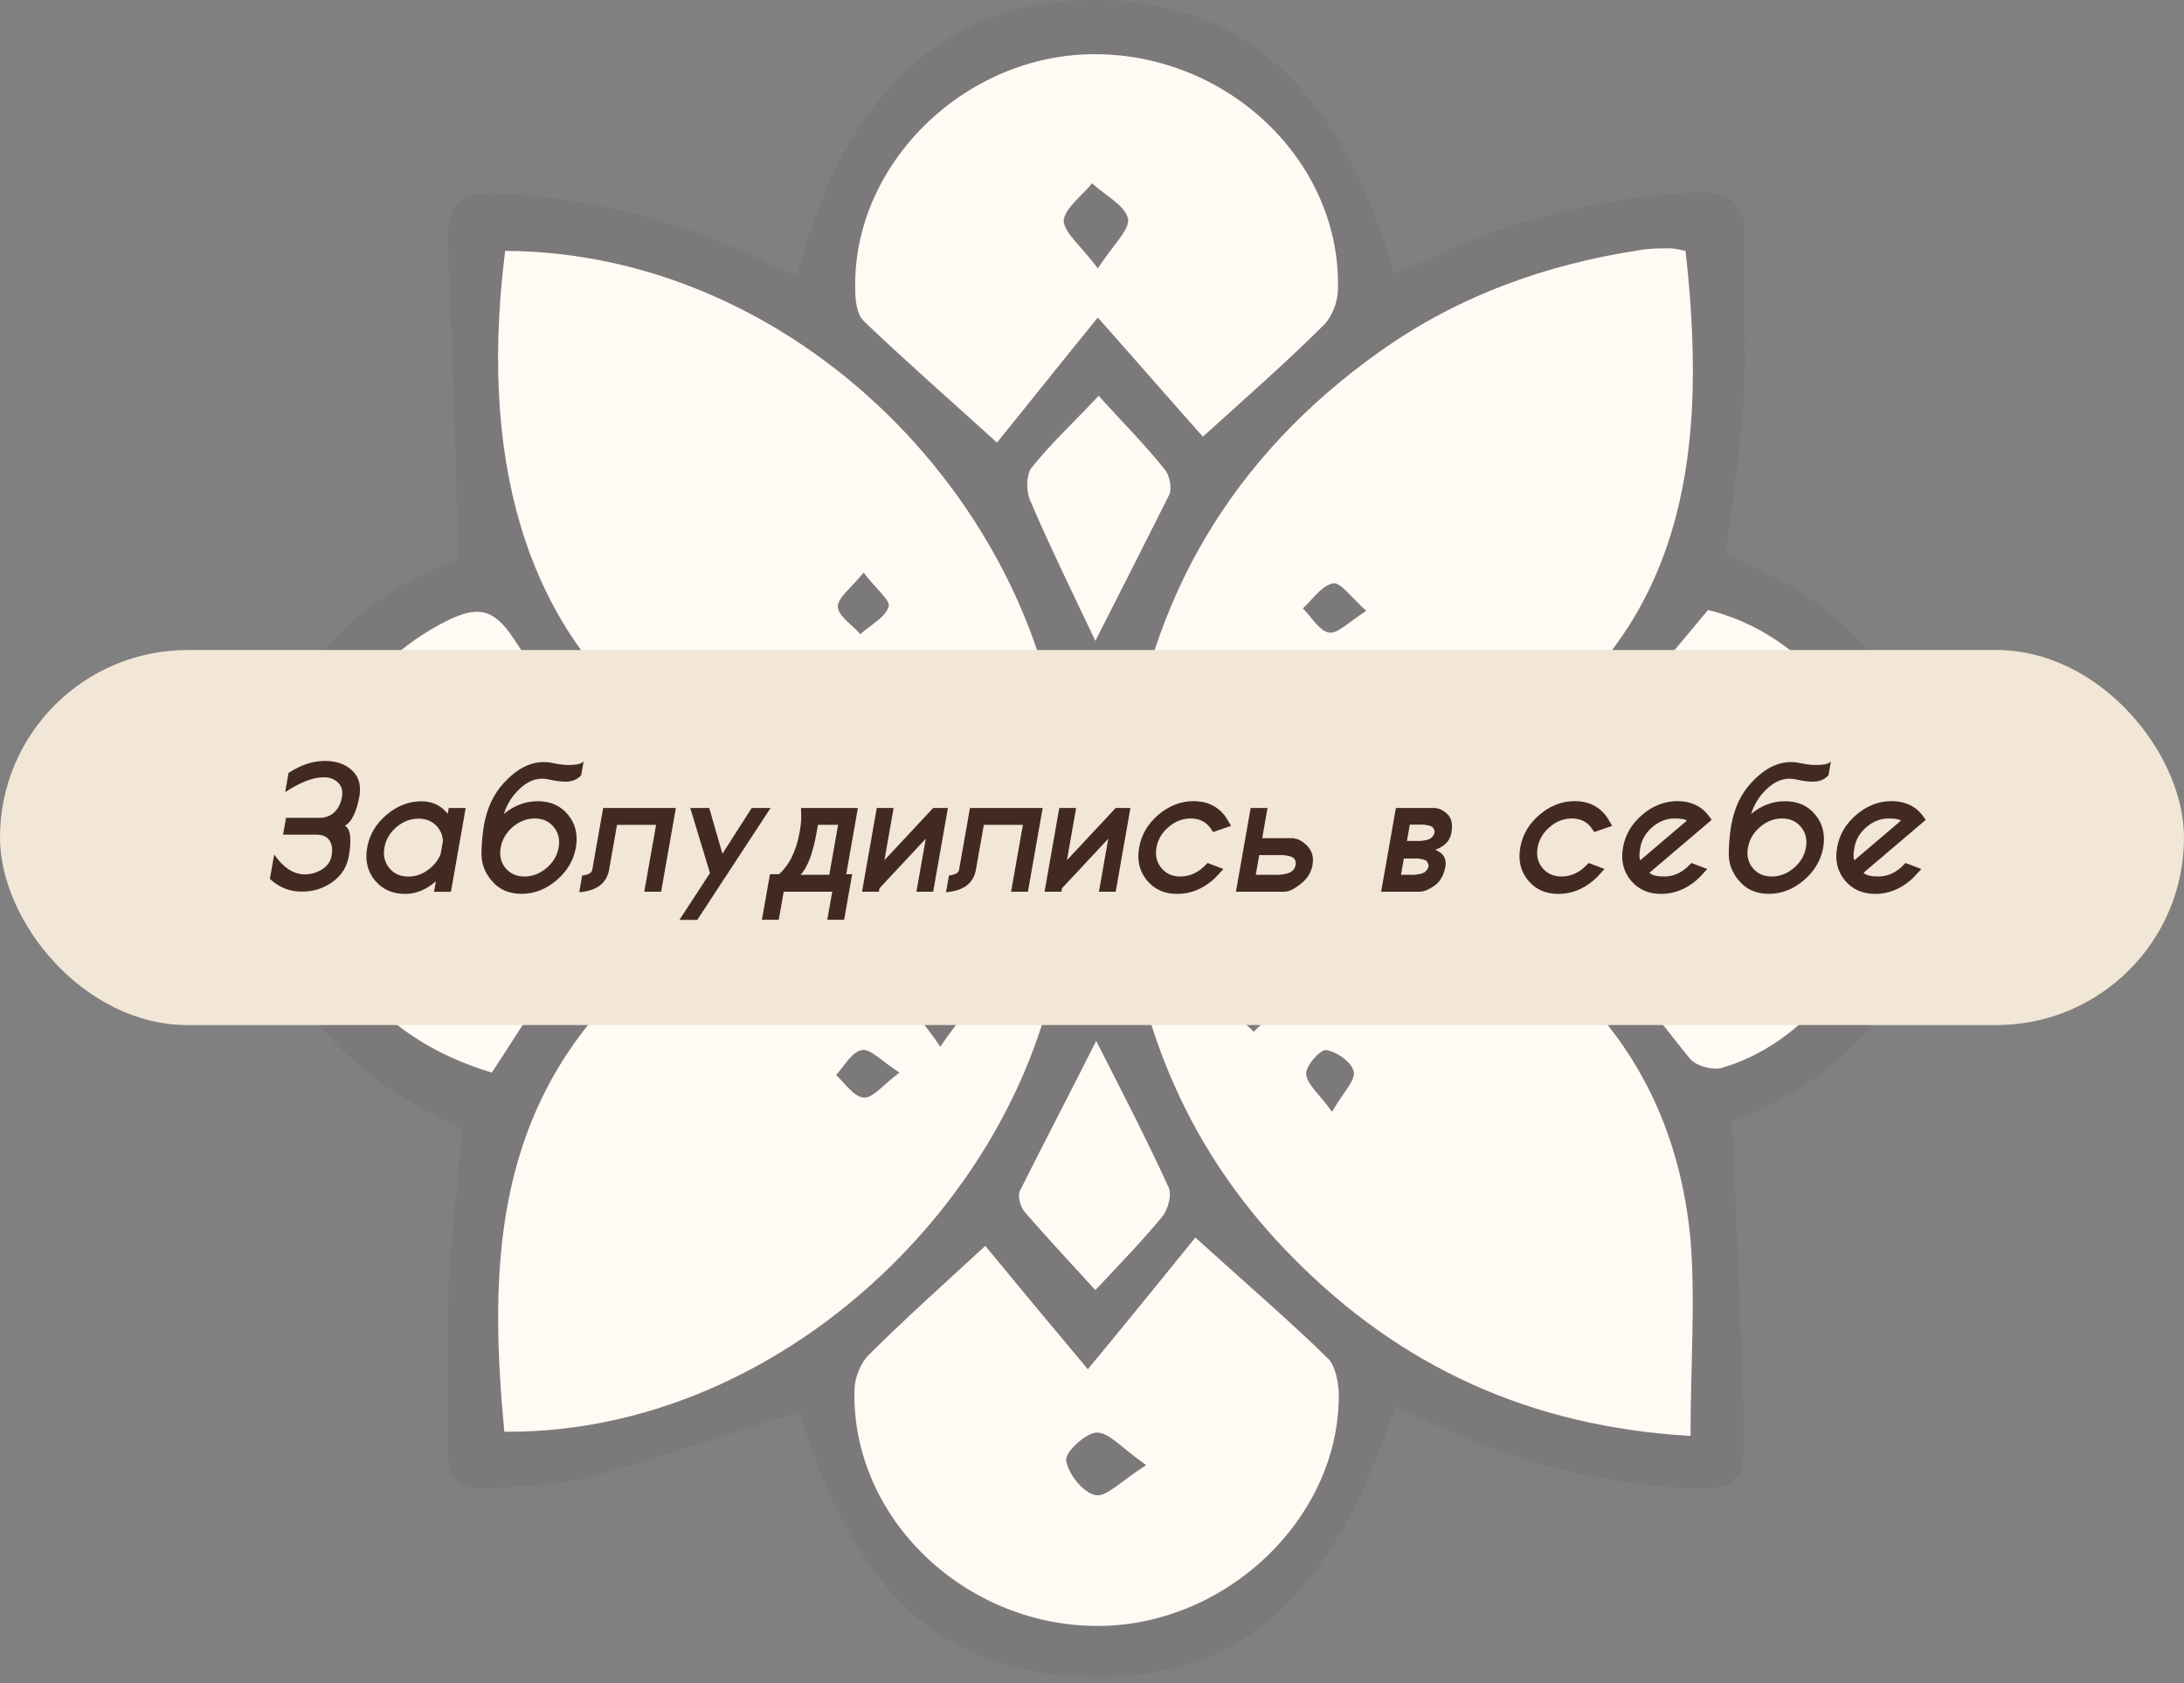<?xml version="1.0" encoding="UTF-8"?> <svg xmlns="http://www.w3.org/2000/svg" width="262" height="202" viewBox="0 0 262 202" fill="none"><rect x="0" y="0" width="262" height="202" fill="#808080" stroke="none"/><path d="M55.001 67.101C54.601 53.901 54.301 41.501 53.701 29.101C53.501 24.301 55.501 22.901 59.901 23.201C70.701 23.801 81.001 26.301 90.701 30.901C92.301 31.701 93.901 32.401 95.601 33.101C101.301 11.201 113.301 0.101 131.201 0.001C149.001 -0.099 160.801 10.601 167.301 32.901C168.801 32.201 170.301 31.601 171.701 31.001C181.601 26.201 192.001 23.801 203.001 23.101C207.601 22.801 209.501 24.301 209.301 29.001C209.101 35.301 209.501 41.701 209.201 48.001C208.801 54.101 207.801 60.201 207.001 66.501C222.701 72.701 232.301 84.001 231.901 101.601C231.501 118.201 222.301 129.101 207.801 134.501C208.301 147.001 208.901 159.001 209.201 171.101C209.401 178.301 208.501 179.001 201.101 178.501C190.701 177.801 180.801 175.001 171.401 170.601C170.101 170.001 168.801 169.401 167.401 168.801C159.501 192.201 148.801 201.601 130.601 201.201C113.001 200.801 102.401 191.001 95.901 169.401C87.601 172.001 79.301 174.901 70.801 177.201C66.801 178.301 62.601 178.301 58.401 178.601C55.501 178.801 53.701 177.501 53.701 174.201C53.801 167.701 53.501 161.201 53.801 154.701C54.101 148.401 54.901 142.101 55.501 135.401C40.801 129.001 30.901 118.201 31.001 100.801C31.201 83.501 40.701 72.501 55.001 67.101ZM127.701 104.401C106.601 102.201 86.601 104.301 71.701 121.601C59.101 136.201 58.801 153.901 60.501 171.801C97.001 172.101 128.701 137.401 127.701 104.401ZM202.801 172.301C202.801 163.901 203.401 156.301 202.701 148.701C201.001 130.801 191.701 117.701 175.801 109.301C164.401 103.201 152.001 104.001 139.701 103.801C135.701 103.801 134.501 104.701 135.001 108.901C137.001 125.201 143.601 139.301 155.001 150.901C167.901 163.901 183.601 171.201 202.801 172.301ZM202.201 30.101C201.601 30.001 201.001 29.801 200.401 29.901C199.201 29.901 198.101 30.001 196.901 30.101C185.501 31.801 175.001 35.601 165.601 42.301C147.901 54.801 137.701 71.901 135.301 93.401C135.101 94.801 136.601 97.701 137.301 97.701C149.701 97.901 162.401 99.301 174.101 93.501C201.701 79.601 205.101 56.601 202.201 30.101ZM60.601 30.101C53.601 85.701 91.101 102.801 127.801 97.101C127.201 62.901 96.901 30.201 60.601 30.101ZM143.401 148.501C139.601 153.101 135.701 158.001 130.501 164.401C125.801 158.801 122.001 154.101 118.201 149.601C113.101 154.301 108.501 158.401 104.201 162.701C103.201 163.701 102.501 165.501 102.501 167.001C102.201 182.101 115.601 195.101 131.501 195.201C147.101 195.301 160.901 182.001 160.601 167.101C160.601 165.701 160.201 163.901 159.301 163.101C154.601 158.501 149.801 154.301 143.401 148.501ZM144.301 52.401C149.701 47.401 154.401 43.401 158.701 39.101C159.701 38.101 160.301 36.301 160.401 34.801C160.801 19.601 147.401 6.701 131.401 6.601C115.701 6.501 102.101 19.801 102.501 34.901C102.501 36.101 102.701 37.801 103.501 38.601C108.301 43.201 113.201 47.501 119.501 53.201C123.401 48.401 127.201 43.601 131.601 38.201C136.301 43.501 140.301 47.901 144.301 52.401ZM76.201 95.001C70.701 88.301 65.601 82.801 61.501 76.601C59.001 72.801 57.001 72.701 53.501 74.501C42.701 79.901 36.201 91.101 37.201 103.101C38.201 115.601 45.901 124.901 58.901 128.701C61.301 125.001 63.601 121.201 66.301 117.701C69.001 114.201 72.301 111.101 75.501 107.701C73.701 105.601 71.701 103.301 69.101 100.201C71.801 98.201 74.201 96.401 76.201 95.001ZM187.401 107.201C192.801 114.201 197.601 120.601 202.701 126.901C203.401 127.801 205.501 128.301 206.701 128.001C218.201 124.501 226.101 112.401 225.701 99.301C225.301 86.901 216.401 75.901 204.901 73.101C199.001 80.201 193.201 87.101 187.201 94.301C189.001 96.201 191.101 98.501 193.301 100.801C190.901 103.401 188.901 105.601 187.401 107.201ZM131.501 124.901C128.401 130.901 125.301 136.801 122.401 142.801C122.101 143.501 122.401 144.801 122.901 145.401C125.401 148.401 128.101 151.201 131.401 154.801C134.601 151.301 137.201 148.701 139.501 145.901C140.201 145.101 140.601 143.401 140.201 142.501C137.501 136.601 134.501 130.801 131.501 124.901ZM131.401 76.901C134.401 71.001 137.401 65.201 140.201 59.201C140.601 58.401 140.201 56.901 139.601 56.201C137.201 53.301 134.601 50.601 131.701 47.401C128.501 50.801 125.801 53.301 123.601 56.101C122.901 56.901 123.001 58.901 123.501 60.001C126.001 65.701 128.701 71.201 131.401 76.901ZM184.001 100.801C180.401 95.001 177.301 99.401 173.801 100.601C180.101 105.201 180.701 105.201 184.001 100.801ZM88.401 102.201C88.301 101.301 88.301 100.301 88.201 99.401C85.601 99.401 83.001 99.401 80.401 99.401C80.501 100.501 80.601 102.601 80.701 102.601C83.301 102.601 85.801 102.401 88.401 102.201Z" fill="#422A22" fill-opacity="0.07"></path><path d="M127.701 104.401C128.701 137.501 97.001 172.101 60.501 171.801C58.801 153.801 59.101 136.201 71.701 121.601C86.601 104.201 106.601 102.201 127.701 104.401ZM112.801 125.601C114.701 122.701 116.701 120.901 116.501 119.501C116.301 118.001 114.001 116.201 112.401 115.901C111.401 115.701 109.001 118.201 109.001 119.501C109.001 121.101 110.901 122.701 112.801 125.601ZM107.901 128.701C105.701 127.301 104.401 125.801 103.401 126.001C102.201 126.201 101.301 127.901 100.301 129.001C101.401 130.001 102.401 131.601 103.601 131.701C104.701 131.801 105.901 130.201 107.901 128.701Z" fill="#FFFAF4"></path><path d="M202.801 172.301C183.601 171.201 168.001 164.001 155.101 150.901C143.601 139.301 137.101 125.201 135.101 108.901C134.601 104.701 135.801 103.801 139.801 103.801C152.101 103.901 164.501 103.201 175.901 109.301C191.801 117.701 201.101 130.801 202.801 148.701C203.401 156.201 202.801 163.901 202.801 172.301ZM150.301 113.801C148.401 116.401 146.101 118.101 146.301 119.401C146.701 121.101 149.001 122.301 150.401 123.801C151.701 122.401 153.901 121.001 154.101 119.501C154.201 118.001 152.201 116.401 150.301 113.801ZM159.801 133.401C161.101 131.101 162.601 129.701 162.401 128.601C162.201 127.501 160.401 126.201 159.101 126.001C158.401 125.901 156.601 127.901 156.701 128.901C156.801 130.101 158.201 131.201 159.801 133.401Z" fill="#FFFAF4"></path><path d="M202.201 30.101C205.201 56.701 201.701 79.601 174.001 93.401C162.301 99.201 149.601 97.801 137.201 97.601C136.501 97.601 135.001 94.701 135.201 93.301C137.701 71.801 147.901 54.701 165.501 42.201C174.901 35.501 185.501 31.701 196.801 30.001C197.901 29.801 199.101 29.801 200.301 29.801C201.001 29.801 201.601 30.001 202.201 30.101ZM156.101 82.401C153.501 80.401 152.001 78.301 150.501 78.401C148.901 78.501 147.501 80.701 146.001 81.901C147.401 83.501 148.601 85.801 150.301 86.301C151.501 86.601 153.401 84.301 156.101 82.401ZM163.901 73.301C162.101 71.701 160.801 69.801 159.901 70.001C158.501 70.301 157.501 71.901 156.301 73.001C157.301 74.001 158.301 75.701 159.401 75.901C160.501 76.101 161.801 74.601 163.901 73.301Z" fill="#FFFAF4"></path><path d="M60.601 30.101C96.901 30.301 127.201 62.901 127.801 97.101C91.101 102.701 53.601 85.601 60.601 30.101ZM118.901 82.201C116.001 80.101 114.101 77.901 112.701 78.101C111.001 78.401 109.801 80.901 108.401 82.401C109.901 83.701 111.301 85.901 113.101 86.201C114.401 86.301 116.101 84.201 118.901 82.201ZM103.601 68.701C102.101 70.601 100.501 71.701 100.501 72.801C100.601 74.001 102.301 75.001 103.201 76.101C104.401 75.001 106.201 74.101 106.601 72.801C106.901 72.101 105.001 70.601 103.601 68.701Z" fill="#FFFAF4"></path><path d="M143.401 148.5C149.801 154.3 154.701 158.5 159.301 163C160.201 163.9 160.501 165.7 160.601 167C160.901 182 147.101 195.2 131.501 195.1C115.601 195 102.201 182.1 102.501 166.9C102.501 165.4 103.201 163.6 104.201 162.6C108.501 158.3 113.101 154.2 118.201 149.5C121.901 154 125.801 158.7 130.501 164.3C135.701 158 139.601 153.2 143.401 148.5ZM137.501 175.8C134.601 173.8 133.101 171.9 131.601 171.9C130.301 171.9 127.801 174.2 127.901 175.2C128.101 176.8 129.901 179.1 131.401 179.4C132.701 179.7 134.501 177.7 137.501 175.8Z" fill="#FFFAF4"></path><path d="M144.301 52.401C140.301 47.901 136.401 43.401 131.701 38.1C127.301 43.501 123.501 48.3 119.601 53.1C113.301 47.401 108.301 43.001 103.601 38.501C102.801 37.701 102.601 36.1 102.601 34.8C102.201 19.701 115.801 6.401 131.501 6.501C147.501 6.601 160.901 19.501 160.501 34.701C160.501 36.201 159.801 38.001 158.801 39.001C154.401 43.401 149.701 47.501 144.301 52.401ZM131.701 32.201C133.501 29.401 135.601 27.501 135.301 26.201C134.901 24.601 132.501 23.401 131.001 22.001C129.801 23.501 127.701 25.001 127.601 26.501C127.701 28.001 129.701 29.501 131.701 32.201Z" fill="#FFFAF4"></path><path d="M76.201 95.001C74.201 96.501 71.801 98.301 69.201 100.201C71.801 103.301 73.901 105.701 75.601 107.701C72.401 111.101 69.201 114.201 66.401 117.701C63.701 121.201 61.401 125.101 59.001 128.701C46.001 124.801 38.301 115.601 37.301 103.101C36.401 91.101 42.801 79.901 53.601 74.501C57.101 72.801 59.101 72.801 61.601 76.601C65.601 82.801 70.801 88.201 76.201 95.001ZM62.701 101.101C59.901 99.101 58.301 97.101 56.901 97.201C55.401 97.401 54.101 99.601 52.701 100.901C54.001 102.301 55.201 104.501 56.701 104.701C58.101 104.901 59.801 102.901 62.701 101.101Z" fill="#FFFAF4"></path><path d="M187.401 107.2C188.901 105.6 190.901 103.4 193.301 100.9C191.101 98.6 189.001 96.3 187.201 94.4C193.201 87.2 199.001 80.3 204.901 73.2C216.401 76 225.301 87 225.701 99.4C226.101 112.5 218.201 124.6 206.701 128.1C205.501 128.5 203.401 127.9 202.701 127C197.601 120.7 192.801 114.2 187.401 107.2ZM206.501 95.1C204.401 97.7 202.201 99.2 202.301 100.6C202.401 102.1 204.501 103.5 205.801 105C207.401 103.7 209.701 102.6 210.201 100.9C210.501 99.7 208.301 97.8 206.501 95.1Z" fill="#FFFAF4"></path><path d="M131.501 124.9C134.501 130.8 137.501 136.6 140.201 142.5C140.601 143.4 140.101 145.1 139.501 145.9C137.201 148.7 134.701 151.3 131.401 154.8C128.201 151.3 125.501 148.4 122.901 145.4C122.401 144.8 122.001 143.4 122.401 142.8C125.401 136.8 128.501 130.9 131.501 124.9Z" fill="#FFFAF4"></path><path d="M131.401 76.9C128.701 71.2 126.001 65.7 123.601 60.1C123.101 59 123.101 57.1 123.701 56.2C125.901 53.4 128.601 50.9 131.801 47.5C134.601 50.6 137.301 53.3 139.701 56.3C140.301 57 140.601 58.5 140.301 59.3C137.401 65.1 134.401 71 131.401 76.9Z" fill="#FFFAF4"></path><path d="M184.001 100.801C180.701 105.301 180.101 105.301 173.801 100.601C177.301 99.401 180.401 95.001 184.001 100.801Z" fill="#FFFAF4"></path><path d="M88.401 102.2C85.901 102.4 83.301 102.6 80.801 102.6C80.701 102.6 80.601 100.5 80.501 99.4C83.101 99.4 85.701 99.4 88.301 99.4C88.301 100.3 88.301 101.3 88.401 102.2Z" fill="#FFFAF4"></path><path d="M112.801 125.6C110.901 122.7 109.001 121.1 109.001 119.5C109.001 118.2 111.401 115.7 112.401 115.9C114.001 116.2 116.301 118 116.501 119.5C116.701 120.9 114.701 122.6 112.801 125.6Z" fill="#422A22" fill-opacity="0.07"></path><path d="M107.901 128.7C105.901 130.2 104.601 131.8 103.601 131.7C102.401 131.6 101.401 130 100.301 129C101.301 127.9 102.201 126.2 103.401 126C104.401 125.8 105.801 127.3 107.901 128.7Z" fill="#422A22" fill-opacity="0.07"></path><path d="M150.301 113.801C152.201 116.401 154.201 118.001 154.101 119.501C154.001 121.001 151.801 122.401 150.401 123.801C148.901 122.401 146.601 121.101 146.301 119.401C146.101 118.101 148.401 116.301 150.301 113.801Z" fill="#422A22" fill-opacity="0.07"></path><path d="M159.801 133.401C158.201 131.301 156.801 130.101 156.701 128.901C156.601 127.901 158.401 125.901 159.101 126.001C160.401 126.201 162.201 127.501 162.401 128.601C162.601 129.701 161.101 131.101 159.801 133.401Z" fill="#422A22" fill-opacity="0.07"></path><path d="M156.101 82.4C153.401 84.3 151.501 86.6 150.301 86.3C148.601 85.9 147.401 83.5 146.001 81.9C147.501 80.6 148.901 78.5 150.501 78.4C152.001 78.3 153.601 80.4 156.101 82.4Z" fill="#422A22" fill-opacity="0.07"></path><path d="M163.901 73.3C161.901 74.6 160.501 76 159.401 75.9C158.201 75.7 157.301 74 156.301 73C157.501 71.9 158.601 70.3 159.901 70C160.801 69.9 162.101 71.7 163.901 73.3Z" fill="#422A22" fill-opacity="0.07"></path><path d="M118.901 82.201C116.101 84.201 114.401 86.401 113.101 86.201C111.401 85.901 110.001 83.801 108.401 82.401C109.801 80.901 111.101 78.401 112.701 78.101C114.101 77.801 116.001 80.101 118.901 82.201Z" fill="#422A22" fill-opacity="0.07"></path><path d="M103.601 68.7C105.101 70.6 106.901 72.1 106.601 72.8C106.201 74.1 104.401 75 103.201 76.1C102.201 75 100.501 73.9 100.501 72.8C100.401 71.7 102.101 70.5 103.601 68.7Z" fill="#422A22" fill-opacity="0.07"></path><path d="M137.501 175.8C134.501 177.7 132.701 179.7 131.401 179.4C129.901 179.1 128.101 176.8 127.901 175.2C127.801 174.2 130.301 171.9 131.601 171.9C133.001 171.9 134.601 173.8 137.501 175.8Z" fill="#422A22" fill-opacity="0.07"></path><path d="M131.701 32.2C129.701 29.5 127.601 28 127.701 26.5C127.801 25 129.901 23.5 131.101 22C132.601 23.4 135.001 24.5 135.401 26.2C135.701 27.5 133.601 29.4 131.701 32.2Z" fill="#422A22" fill-opacity="0.07"></path><path d="M62.701 101.1C59.801 103 58.101 104.9 56.701 104.7C55.201 104.5 54.001 102.2 52.701 100.9C54.101 99.6 55.401 97.4 56.901 97.2C58.201 97 59.801 99 62.701 101.1Z" fill="#422A22" fill-opacity="0.07"></path><path d="M206.501 95.101C208.301 97.801 210.501 99.801 210.201 100.901C209.701 102.601 207.401 103.701 205.801 105.001C204.501 103.501 202.401 102.101 202.301 100.601C202.201 99.201 204.401 97.601 206.501 95.101Z" fill="#422A22" fill-opacity="0.07"></path><rect y="78" width="262" height="45" rx="22.5" fill="#F2E6D7"></rect><path d="M39.516 100.828C39.21 100.379 38.692 100.154 37.963 100.154H33.959L34.31 98.133H38.315C39.044 98.133 39.643 97.908 40.111 97.459C40.587 97.01 40.889 96.401 41.02 95.633C41.15 94.897 40.993 94.321 40.551 93.904C40.115 93.481 39.542 93.269 38.832 93.269C37.562 93.269 36.023 93.862 34.213 95.047L34.613 92.752C36.078 91.788 37.53 91.307 38.969 91.307C40.342 91.307 41.433 91.688 42.24 92.449C43.047 93.211 43.34 94.233 43.119 95.516C42.774 97.436 42.195 98.624 41.381 99.08C42.051 99.451 42.204 100.675 41.84 102.752C41.612 104.041 40.958 105.07 39.877 105.838C38.803 106.606 37.579 106.99 36.205 106.99C34.74 106.99 33.464 106.479 32.377 105.457L32.895 102.537C34.001 104.126 35.228 104.92 36.576 104.92C37.305 104.92 37.989 104.721 38.627 104.324C39.272 103.927 39.656 103.374 39.779 102.664C39.916 101.889 39.828 101.277 39.516 100.828ZM52.865 102.449L53.129 100.965C53.122 100.333 52.911 99.76 52.494 99.246C51.928 98.569 51.166 98.231 50.209 98.231C49.245 98.231 48.363 98.569 47.562 99.246C46.768 99.923 46.286 100.743 46.117 101.707C45.948 102.664 46.143 103.484 46.703 104.168C47.263 104.845 48.025 105.184 48.988 105.184C49.945 105.184 50.824 104.845 51.625 104.168C52.224 103.654 52.637 103.081 52.865 102.449ZM53.715 97.654L53.832 96.951H55.863L54.096 107.01H52.065L52.289 105.75C51.13 106.759 49.906 107.264 48.617 107.264C47.081 107.264 45.867 106.723 44.975 105.643C44.083 104.555 43.773 103.243 44.047 101.707C44.314 100.171 45.085 98.862 46.361 97.781C47.637 96.694 49.044 96.15 50.58 96.15C51.869 96.15 52.914 96.652 53.715 97.654ZM60.062 101.707C59.893 102.664 60.085 103.481 60.639 104.158C61.199 104.835 61.96 105.174 62.924 105.174C63.881 105.174 64.76 104.835 65.561 104.158C66.361 103.481 66.846 102.664 67.016 101.707C67.185 100.743 66.99 99.92 66.43 99.236C65.87 98.553 65.111 98.211 64.154 98.211C63.191 98.211 62.309 98.553 61.508 99.236C60.714 99.92 60.232 100.743 60.062 101.707ZM60.443 97.664C61.68 96.648 63.038 96.141 64.516 96.141C66.052 96.141 67.263 96.684 68.148 97.772C69.04 98.852 69.353 100.164 69.086 101.707C68.812 103.23 68.041 104.536 66.772 105.623C65.502 106.71 64.096 107.254 62.553 107.254C61.023 107.254 59.815 106.707 58.93 105.613C58.129 104.656 57.738 103.566 57.758 102.342C57.784 101.118 57.885 100.005 58.06 99.002C58.425 96.958 59.216 95.275 60.434 93.953C61.964 92.28 63.562 91.443 65.228 91.443C65.574 91.443 65.915 91.479 66.254 91.551C67.029 91.713 67.657 91.795 68.139 91.795C69.2 91.795 69.825 91.645 70.014 91.346L69.721 93.016C69.272 93.537 68.643 93.797 67.836 93.797C67.302 93.797 66.625 93.706 65.805 93.523C65.538 93.465 65.281 93.436 65.033 93.436C63.887 93.436 62.797 94.044 61.762 95.262C61.189 95.932 60.749 96.733 60.443 97.664ZM81.078 96.951L79.311 107H77.289L78.705 98.982H74.018L73.07 104.354C72.784 105.988 71.589 106.889 69.486 107.059L69.838 105.057C70.58 104.972 70.984 104.744 71.049 104.373L72.357 96.951H81.078ZM83.647 110.379H81.508L85.17 104.764L82.807 96.951H85.082L86.664 102.449L90.18 96.951H92.445L83.647 110.379ZM101.518 104.9H102.23L101.264 110.369H99.242L99.838 107H94.018L93.422 110.369H91.4L92.367 104.9H93.441C93.389 104.946 93.36 104.972 93.353 104.979H93.363C94.665 103.865 95.522 102.146 95.932 99.822C96.023 99.334 96.081 98.872 96.107 98.436C96.127 98.175 96.12 97.68 96.088 96.951H102.914L101.518 104.9ZM96.029 104.969H99.486L100.541 98.973H98.129L97.973 99.822C97.523 102.394 96.876 104.109 96.029 104.969ZM105.18 96.951H107.201L106.098 103.221L111.947 96.951H113.715L111.947 107H109.936L111.059 100.643L105.512 106.58L105.434 107H103.412L105.18 96.951ZM125.082 96.951L123.314 107H121.293L122.709 98.982H118.021L117.074 104.354C116.788 105.988 115.593 106.889 113.49 107.059L113.842 105.057C114.584 104.972 114.988 104.744 115.053 104.373L116.361 96.951H125.082ZM127.074 96.951H129.096L127.992 103.221L133.842 96.951H135.609L133.842 107H131.83L132.953 100.643L127.406 106.58L127.328 107H125.307L127.074 96.951ZM144.867 103.553L146.762 104.275C146.15 104.959 145.714 105.411 145.453 105.633C144.171 106.72 142.761 107.264 141.225 107.264C139.695 107.264 138.48 106.72 137.582 105.633C136.69 104.546 136.381 103.234 136.654 101.697C136.921 100.161 137.693 98.849 138.969 97.762C140.251 96.674 141.658 96.131 143.188 96.131C144.724 96.131 145.941 96.674 146.84 97.762C147.022 97.983 147.302 98.429 147.68 99.1L145.521 99.842C145.32 99.523 145.18 99.318 145.102 99.227C144.548 98.549 143.79 98.211 142.826 98.211C141.869 98.211 140.99 98.553 140.189 99.236C139.389 99.913 138.904 100.734 138.734 101.697C138.565 102.654 138.76 103.475 139.32 104.158C139.88 104.835 140.639 105.174 141.596 105.174C142.559 105.174 143.441 104.835 144.242 104.158C144.346 104.067 144.555 103.865 144.867 103.553ZM150.648 104.969H153.188L153.178 104.988C154.024 104.949 154.61 104.812 154.936 104.578C155.202 104.389 155.365 104.129 155.424 103.797C155.482 103.452 155.411 103.182 155.209 102.986C154.975 102.758 154.441 102.625 153.607 102.586L153.598 102.605H151.059L150.648 104.969ZM148.266 107L150.033 96.951H152.055L151.42 100.574H155.209L155.199 100.613C155.733 100.639 156.273 100.936 156.82 101.502C157.406 102.107 157.618 102.869 157.455 103.787V103.797C157.292 104.708 156.814 105.467 156.02 106.072C155.258 106.691 154.61 107 154.076 107H148.266ZM168.783 100.906H170.082V100.926C170.902 100.887 171.43 100.766 171.664 100.564C171.905 100.363 172.045 100.148 172.084 99.92C172.123 99.699 172.058 99.49 171.889 99.295C171.726 99.093 171.241 98.973 170.434 98.934L170.424 98.953H169.125L168.783 100.906ZM168.412 103.016L168.07 104.969H169.369L169.359 104.988C170.18 104.949 170.707 104.829 170.941 104.627C171.182 104.425 171.322 104.214 171.361 103.992C171.4 103.771 171.335 103.559 171.166 103.357C171.003 103.156 170.518 103.035 169.711 102.996V103.016H168.412ZM167.455 96.951H172.025C172.572 96.951 173.103 97.192 173.617 97.674C174.132 98.149 174.298 98.898 174.115 99.92V99.93C173.946 100.893 173.298 101.574 172.172 101.971C173.155 102.355 173.562 103.025 173.393 103.982V103.992C173.21 105.021 172.777 105.779 172.094 106.268C171.417 106.756 170.805 107 170.258 107H165.688L167.455 96.951ZM190.59 103.553L192.484 104.275C191.872 104.959 191.436 105.411 191.176 105.633C189.893 106.72 188.484 107.264 186.947 107.264C185.417 107.264 184.203 106.72 183.305 105.633C182.413 104.546 182.104 103.234 182.377 101.697C182.644 100.161 183.415 98.849 184.691 97.762C185.974 96.674 187.38 96.131 188.91 96.131C190.447 96.131 191.664 96.674 192.562 97.762C192.745 97.983 193.025 98.429 193.402 99.1L191.244 99.842C191.042 99.523 190.902 99.318 190.824 99.227C190.271 98.549 189.512 98.211 188.549 98.211C187.592 98.211 186.713 98.553 185.912 99.236C185.111 99.913 184.626 100.734 184.457 101.697C184.288 102.654 184.483 103.475 185.043 104.158C185.603 104.835 186.361 105.174 187.318 105.174C188.282 105.174 189.164 104.835 189.965 104.158C190.069 104.067 190.277 103.865 190.59 103.553ZM197.875 104.725C198.161 105.024 198.751 105.174 199.643 105.174C200.606 105.174 201.488 104.835 202.289 104.158C202.393 104.067 202.602 103.865 202.914 103.553L204.809 104.275C204.197 104.959 203.76 105.411 203.5 105.633C202.217 106.72 200.808 107.264 199.271 107.264C197.742 107.264 196.527 106.72 195.629 105.633C194.737 104.546 194.428 103.234 194.701 101.697C194.968 100.161 195.74 98.849 197.016 97.762C198.298 96.674 199.704 96.131 201.234 96.131C202.549 96.131 203.633 96.528 204.486 97.322C204.623 97.459 204.757 97.606 204.887 97.762C204.939 97.827 205.089 98.032 205.336 98.377L204.135 99.402L197.875 104.725ZM202.357 98.475C202.162 98.299 201.667 98.211 200.873 98.211C199.916 98.211 199.037 98.553 198.236 99.236C197.436 99.913 196.951 100.734 196.781 101.697C196.638 102.485 196.635 102.996 196.771 103.23L202.357 98.475ZM209.691 101.707C209.522 102.664 209.714 103.481 210.268 104.158C210.827 104.835 211.589 105.174 212.553 105.174C213.51 105.174 214.389 104.835 215.189 104.158C215.99 103.481 216.475 102.664 216.645 101.707C216.814 100.743 216.618 99.92 216.059 99.236C215.499 98.553 214.74 98.211 213.783 98.211C212.82 98.211 211.938 98.553 211.137 99.236C210.342 99.92 209.861 100.743 209.691 101.707ZM210.072 97.664C211.309 96.648 212.667 96.141 214.145 96.141C215.681 96.141 216.892 96.684 217.777 97.772C218.669 98.852 218.982 100.164 218.715 101.707C218.441 103.23 217.67 104.536 216.4 105.623C215.131 106.71 213.725 107.254 212.182 107.254C210.652 107.254 209.444 106.707 208.559 105.613C207.758 104.656 207.367 103.566 207.387 102.342C207.413 101.118 207.514 100.005 207.689 99.002C208.054 96.958 208.845 95.275 210.062 93.953C211.592 92.28 213.191 91.443 214.857 91.443C215.202 91.443 215.544 91.479 215.883 91.551C216.658 91.713 217.286 91.795 217.768 91.795C218.829 91.795 219.454 91.645 219.643 91.346L219.35 93.016C218.9 93.537 218.272 93.797 217.465 93.797C216.931 93.797 216.254 93.706 215.434 93.523C215.167 93.465 214.91 93.436 214.662 93.436C213.516 93.436 212.426 94.044 211.391 95.262C210.818 95.932 210.378 96.733 210.072 97.664ZM223.559 104.725C223.845 105.024 224.434 105.174 225.326 105.174C226.29 105.174 227.172 104.835 227.973 104.158C228.077 104.067 228.285 103.865 228.598 103.553L230.492 104.275C229.88 104.959 229.444 105.411 229.184 105.633C227.901 106.72 226.492 107.264 224.955 107.264C223.425 107.264 222.211 106.72 221.312 105.633C220.421 104.546 220.111 103.234 220.385 101.697C220.652 100.161 221.423 98.849 222.699 97.762C223.982 96.674 225.388 96.131 226.918 96.131C228.233 96.131 229.317 96.528 230.17 97.322C230.307 97.459 230.44 97.606 230.57 97.762C230.622 97.827 230.772 98.032 231.02 98.377L229.818 99.402L223.559 104.725ZM228.041 98.475C227.846 98.299 227.351 98.211 226.557 98.211C225.6 98.211 224.721 98.553 223.92 99.236C223.119 99.913 222.634 100.734 222.465 101.697C222.322 102.485 222.318 102.996 222.455 103.23L228.041 98.475Z" fill="#422A22"></path></svg> 